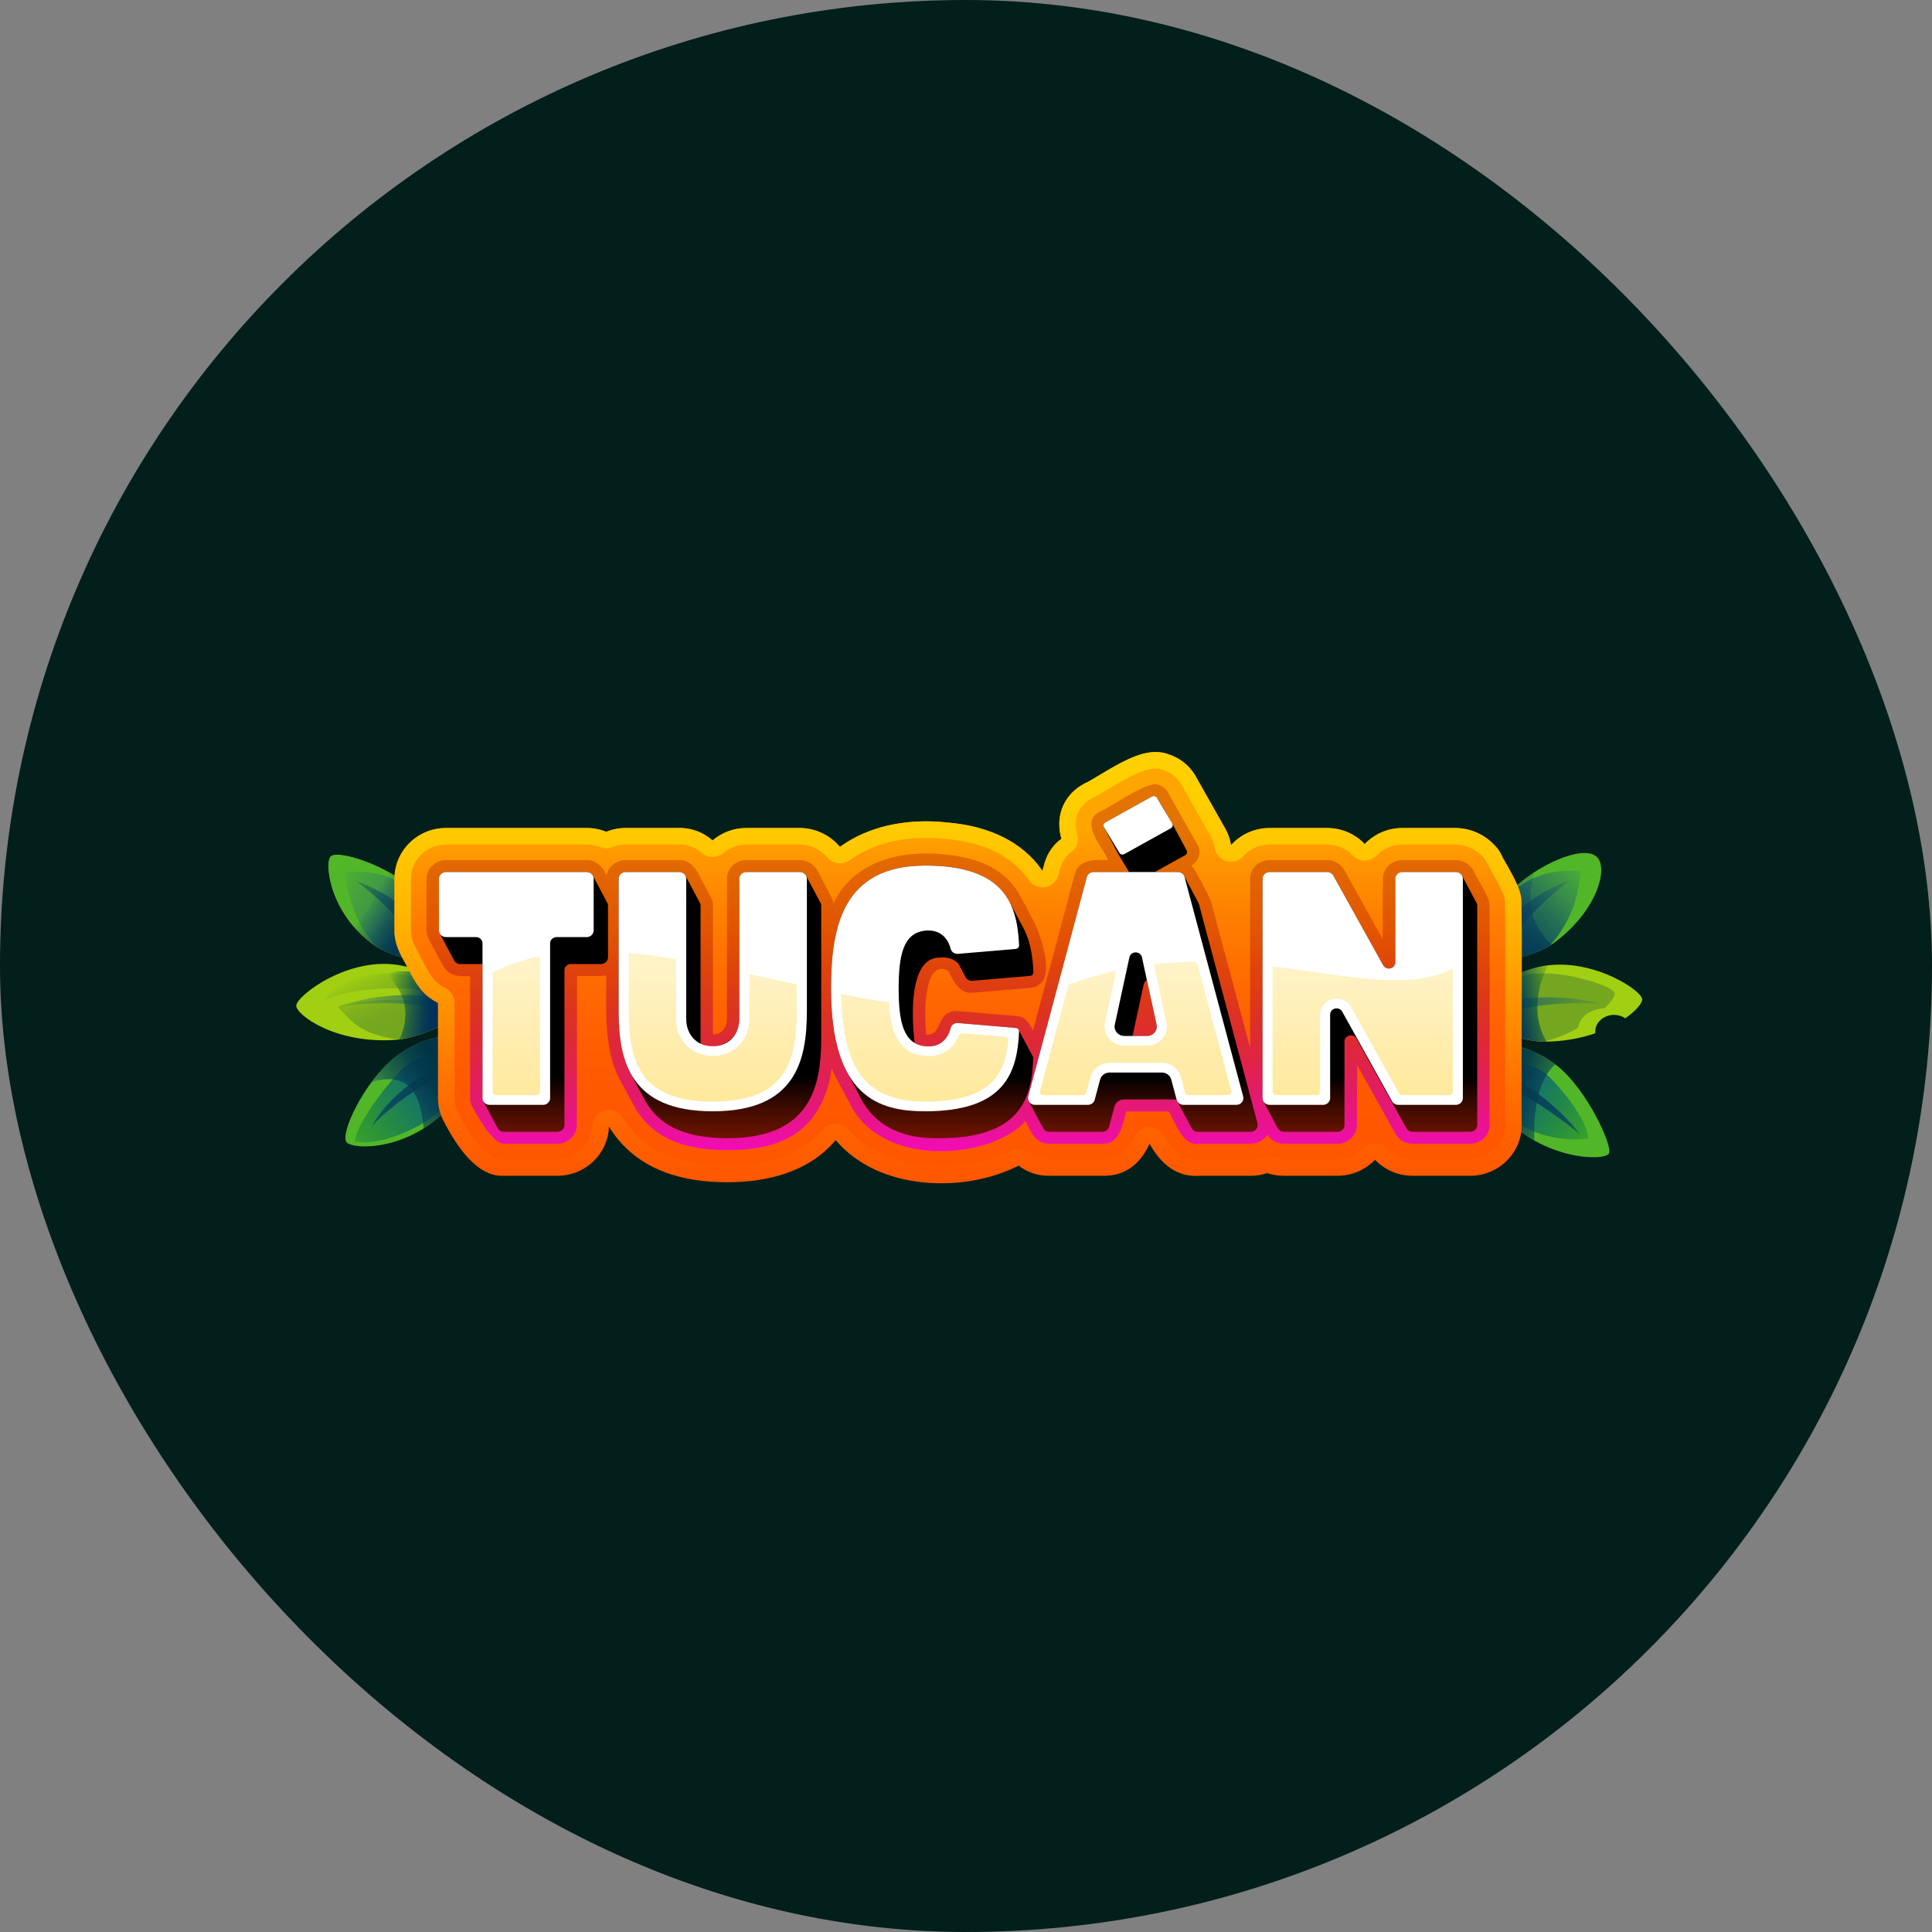 <svg width="300" height="300" viewBox="0 0 300 300" fill="none" xmlns="http://www.w3.org/2000/svg">
<rect x="0" y="0" width="300" height="300" fill="#808080" stroke="none"/>
<rect width="300" height="300" rx="150" fill="#021F1B"/>
<path d="M73.885 161.327C73.281 160.45 66.677 159.893 61.202 164.271C56.61 167.943 52.737 176.013 53.818 177.373C54.737 178.528 63.421 178.843 69.726 171.912C72.162 169.233 74.49 162.203 73.885 161.327Z" fill="#52B629"/>
<path d="M72.956 160.898C72.953 160.899 72.951 160.9 72.948 160.901C73.058 160.926 73.166 160.952 73.259 160.981C73.165 160.951 73.066 160.924 72.956 160.898ZM62.883 165.597C61.489 166.712 55.194 174.245 55.12 177.292C59.888 178.015 66.919 174.358 69.49 171.373C75.881 163.951 67.33 162.041 62.883 165.597Z" fill="url(#paint0_linear_2356_1612)"/>
<path d="M71.842 163.918C71.842 163.918 62.139 167.19 57.72 174.847C65.361 167.096 73.103 165.412 73.103 165.412L71.842 163.918Z" fill="url(#paint1_linear_2356_1612)"/>
<path d="M73.885 161.327C73.281 160.45 66.677 159.893 61.202 164.271C59.959 165.265 58.773 166.584 57.72 168.003C61.319 166.953 65.162 167.269 65.777 175.218C67.134 174.364 68.477 173.285 69.726 171.912C72.162 169.233 74.49 162.203 73.885 161.327Z" fill="url(#paint2_linear_2356_1612)"/>
<path d="M68.375 149.356C69.1 148.7 68.81 142.618 64.163 138.161C60.265 134.423 52.448 131.87 51.341 133.019C50.4 133.995 51.161 141.941 58.234 146.846C60.967 148.741 67.65 150.012 68.375 149.356Z" fill="#8CC612"/>
<path d="M68.375 149.356C69.1 148.7 68.81 142.618 64.163 138.161C60.265 134.423 52.448 131.87 51.341 133.019C50.4 133.995 51.161 141.941 58.234 146.846C60.967 148.741 67.65 150.012 68.375 149.356Z" fill="#52B629"/>
<path d="M53.678 135.44C53.804 137.927 54.619 142.845 58.485 147.01C61.355 148.813 67.671 149.991 68.375 149.354C68.914 148.866 68.891 145.378 66.933 141.789C64.57 138.21 60.489 134.705 53.678 135.44Z" fill="url(#paint3_linear_2356_1612)"/>
<path d="M68.654 148.457C67.528 146.056 63.924 139.921 55.415 136.867C61.857 141.822 65.676 147.165 67.182 149.524C67.788 149.548 68.219 149.496 68.374 149.356C68.511 149.232 68.611 148.917 68.654 148.457Z" fill="url(#paint4_linear_2356_1612)"/>
<path d="M54.866 143.803C55.783 144.881 56.894 145.919 58.233 146.847C60.966 148.742 67.649 150.013 68.374 149.357C69.099 148.701 68.81 142.619 64.162 138.162C62.704 136.764 60.697 135.532 58.699 134.597C58.852 137.596 58.119 141.135 54.866 143.803Z" fill="url(#paint5_linear_2356_1612)"/>
<path d="M72.203 156.855C72.369 155.883 69.493 151.445 62.514 149.969C54.37 148.247 46.151 154.531 46.002 156.128C45.875 157.486 52.063 162.224 61.647 161.45C65.351 161.15 72.037 157.827 72.203 156.855Z" fill="#A1CF12"/>
<path d="M71.176 155.275C70.088 154.201 67.481 152.467 64.901 151.775C61.273 150.801 54.48 150.436 50.316 155.367C54.151 153.228 66.242 152.476 71.176 155.275ZM72.168 156.617C71.979 156.473 71.858 156.381 71.858 156.381C71.858 156.381 61.81 153.897 52.398 156.304C54.259 158.138 55.697 160.696 61.982 161.415C65.739 160.956 72.042 157.798 72.203 156.855C72.214 156.791 72.197 156.708 72.168 156.617Z" fill="url(#paint6_linear_2356_1612)"/>
<path d="M71.81 155.983C69.144 154.859 61.921 153.179 52.397 156.304C59.16 155.412 65.448 155.426 71.288 157.752C71.83 157.381 72.167 157.064 72.202 156.855C72.233 156.672 72.098 156.365 71.81 155.983Z" fill="url(#paint7_linear_2356_1612)"/>
<path d="M72.201 156.746C72.184 155.855 70.407 153.109 66.425 151.262C63.309 150.654 61.479 150.712 59.894 151.213C61.953 153.078 64.292 156.498 62.015 161.41C62.1 161.4 62.186 161.387 62.274 161.374C62.298 161.37 62.323 161.367 62.348 161.363C62.439 161.349 62.532 161.332 62.625 161.314C62.658 161.308 62.691 161.303 62.725 161.296C62.815 161.279 62.906 161.259 62.997 161.24C63.037 161.232 63.076 161.224 63.116 161.215C63.206 161.195 63.297 161.173 63.388 161.151C63.43 161.141 63.473 161.131 63.516 161.12C63.605 161.098 63.695 161.074 63.786 161.05C63.832 161.038 63.879 161.026 63.925 161.013C64.014 160.989 64.103 160.963 64.193 160.937C64.243 160.923 64.292 160.909 64.342 160.894C64.431 160.868 64.521 160.84 64.612 160.812C64.662 160.796 64.711 160.781 64.762 160.765C64.851 160.737 64.941 160.707 65.031 160.678C65.084 160.66 65.136 160.643 65.189 160.626C65.276 160.596 65.365 160.566 65.453 160.535C65.507 160.516 65.562 160.497 65.617 160.478C65.703 160.447 65.789 160.416 65.875 160.384C65.932 160.363 65.989 160.343 66.047 160.321C66.131 160.29 66.216 160.258 66.3 160.225C66.357 160.203 66.415 160.181 66.472 160.159C66.556 160.126 66.64 160.093 66.723 160.06C66.781 160.037 66.839 160.014 66.897 159.99C66.978 159.957 67.06 159.924 67.141 159.89C67.2 159.865 67.26 159.84 67.319 159.815C67.397 159.782 67.475 159.749 67.552 159.716C67.613 159.69 67.673 159.663 67.733 159.637C67.809 159.604 67.885 159.57 67.96 159.537C68.019 159.51 68.078 159.483 68.137 159.457C68.212 159.423 68.286 159.389 68.359 159.355C68.418 159.328 68.475 159.301 68.533 159.274C68.605 159.24 68.676 159.206 68.746 159.172C68.805 159.144 68.863 159.116 68.921 159.087C68.988 159.055 69.055 159.022 69.12 158.99C69.179 158.96 69.236 158.931 69.294 158.902C69.358 158.87 69.421 158.838 69.483 158.806C69.541 158.776 69.597 158.746 69.654 158.717C69.713 158.685 69.772 158.654 69.83 158.623C69.886 158.593 69.941 158.563 69.996 158.533C70.051 158.503 70.107 158.473 70.16 158.443C70.214 158.413 70.266 158.383 70.319 158.353C70.371 158.324 70.423 158.294 70.473 158.265C70.525 158.235 70.573 158.205 70.623 158.176C70.671 158.147 70.719 158.119 70.765 158.09C70.813 158.061 70.858 158.033 70.904 158.004C70.948 157.976 70.993 157.949 71.035 157.921C71.08 157.892 71.123 157.864 71.166 157.835C71.205 157.809 71.244 157.783 71.281 157.758C71.323 157.729 71.362 157.701 71.402 157.673C71.436 157.649 71.47 157.625 71.502 157.602C71.54 157.574 71.575 157.547 71.611 157.519C71.623 157.509 71.637 157.5 71.649 157.49C71.652 157.488 71.655 157.485 71.658 157.483C71.671 157.473 71.684 157.463 71.697 157.453C71.73 157.426 71.759 157.401 71.789 157.375C71.813 157.354 71.84 157.332 71.862 157.312C71.883 157.293 71.9 157.276 71.919 157.257C71.929 157.248 71.938 157.239 71.947 157.23C71.964 157.214 71.983 157.197 71.997 157.181C72.021 157.157 72.039 157.134 72.058 157.111C72.072 157.094 72.088 157.077 72.1 157.061C72.106 157.054 72.109 157.047 72.114 157.04C72.12 157.032 72.123 157.026 72.128 157.018C72.134 157.009 72.14 156.999 72.146 156.99C72.153 156.977 72.164 156.964 72.17 156.952C72.187 156.918 72.198 156.887 72.203 156.857C72.203 156.857 72.203 156.856 72.204 156.856C72.209 156.824 72.207 156.787 72.201 156.746Z" fill="url(#paint8_linear_2356_1612)"/>
<path d="M229.172 162.6C229.777 161.724 236.381 161.166 241.856 165.544C246.448 169.216 250.5 178.042 249.837 179.114C249.061 180.369 239.637 180.116 233.332 173.185C230.895 170.507 228.568 163.477 229.172 162.6Z" fill="#52B629"/>
<path d="M229.799 162.253C229.892 162.224 230 162.199 230.11 162.174C230.107 162.173 230.105 162.172 230.102 162.171C229.992 162.196 229.893 162.224 229.799 162.253ZM233.568 172.646C236.139 175.631 241.839 177.484 246.606 176.761C246.532 173.713 241.569 167.984 240.175 166.869C235.728 163.314 227.177 165.224 233.568 172.646Z" fill="url(#paint9_linear_2356_1612)"/>
<path d="M231.216 165.191C231.216 165.191 240.112 169.242 245.338 176.121C237.207 169.449 229.955 166.685 229.955 166.685L231.216 165.191Z" fill="url(#paint10_linear_2356_1612)"/>
<path d="M241.491 165.276C236.091 161.204 229.763 161.744 229.172 162.601C228.568 163.477 230.895 170.508 233.332 173.186C234.847 174.851 236.543 176.123 238.255 177.089C238.11 173.527 238.504 168 241.491 165.276Z" fill="url(#paint11_linear_2356_1612)"/>
<path d="M230.72 149.23C229.995 148.574 230.284 142.492 234.932 138.035C238.83 134.297 245.448 131.296 247.754 132.893C250.06 134.49 247.933 141.815 240.861 146.72C238.128 148.615 231.445 149.886 230.72 149.23Z" fill="#52B629"/>
<path d="M245.417 135.316C245.291 137.803 244.476 142.721 240.61 146.886C237.74 148.689 231.424 149.867 230.72 149.23C230.181 148.742 230.205 145.254 232.163 141.665C234.525 138.086 238.606 134.581 245.417 135.316Z" fill="url(#paint12_linear_2356_1612)"/>
<path d="M230.441 148.33C231.567 145.929 235.171 139.794 243.68 136.74C237.238 141.695 233.419 147.038 231.913 149.397C231.307 149.421 230.876 149.369 230.721 149.229C230.584 149.105 230.484 148.79 230.441 148.33Z" fill="url(#paint13_linear_2356_1612)"/>
<path d="M234.932 138.035C230.284 142.492 229.995 148.573 230.72 149.229C231.445 149.885 238.128 148.615 240.861 146.719C240.887 146.701 240.909 146.682 240.934 146.664C236.964 143.085 237.306 138.545 238.271 135.42C237.061 136.204 235.91 137.096 234.932 138.035Z" fill="url(#paint14_linear_2356_1612)"/>
<path d="M238.013 150.386C231.186 152.455 228.702 157.123 228.95 158.078C229.199 159.032 236.145 161.77 239.861 161.75C242.889 161.735 245.532 161.202 247.728 160.44C247.72 160.362 247.702 160.287 247.702 160.208C247.702 158.763 249.013 157.591 250.629 157.591C251.286 157.591 251.886 157.792 252.374 158.118C254.16 156.876 255.092 155.66 254.992 155.107C254.706 153.529 245.98 147.972 238.013 150.386Z" fill="#A1CF12"/>
<path d="M249.166 156.556C250.191 155.555 250.773 154.697 250.716 154.3C250.551 153.146 245.513 151.813 243.035 151.422C231.39 149.584 229.254 157.577 229.254 157.577C229.254 157.577 229.142 157.679 228.965 157.838C228.944 157.932 228.935 158.016 228.951 158.079C229.192 159.005 235.743 161.61 239.525 161.745C241.512 161.343 243.388 160.551 245.019 159.625C245.422 157.145 247.942 156.65 249.166 156.556Z" fill="url(#paint15_linear_2356_1612)"/>
<path d="M229.267 157.177C231.827 155.829 238.879 153.536 248.636 155.833C241.821 155.524 235.558 156.077 229.938 158.895C229.367 158.572 229.004 158.285 228.951 158.08C228.904 157.901 229.013 157.582 229.267 157.177Z" fill="url(#paint16_linear_2356_1612)"/>
<path d="M239.861 161.752C239.968 161.752 240.066 161.739 240.172 161.737C237.65 157.668 238.874 152.663 240.41 149.911C239.609 150.005 238.808 150.147 238.013 150.388C231.186 152.457 228.702 157.125 228.95 158.079C229.199 159.034 236.145 161.771 239.861 161.752Z" fill="url(#paint17_linear_2356_1612)"/>
<path d="M236.285 162.284C236.314 146.635 236.316 141.914 236.246 140.202C236.271 138.536 235.553 137.01 233.418 133.311L233.344 133.182C233.157 132.742 232.751 131.881 231.931 131.113C230.425 129.517 228.18 128.587 226.068 128.576H217.742C215.446 128.576 213.373 129.535 211.913 131.065C210.422 129.498 208.321 128.576 206.083 128.576H197.132C194.752 128.576 192.611 129.606 191.146 131.238C191.023 130.399 190.749 129.566 190.316 128.775L185.582 120.401C184.646 118.834 183.188 117.686 181.446 117.132C178.165 115.904 174.585 118.047 170.478 120.505C169.898 120.852 169.115 121.32 168.813 121.475C168.623 121.551 168.437 121.639 168.259 121.739C166.466 122.73 165.209 124.299 164.721 126.158C164.338 127.614 164.461 128.994 164.822 130.251C163.19 131.422 162.408 133.034 162.057 134.538L161.872 135.229C161.817 135.146 161.762 135.065 161.707 134.987C158.732 130.806 153.727 128.298 147.23 127.732C140.627 126.987 134.729 128.38 130.429 131.499C130.31 131.359 130.189 131.228 130.063 131.107C128.557 129.513 126.349 128.565 124.205 128.575H115.88C113.878 128.575 112.047 129.304 110.643 130.507C108.661 128.775 106.54 128.54 105.382 128.575H97.147C96.083 128.575 95.059 128.783 94.12 129.163C93.153 128.761 92.105 128.556 91.038 128.575H69.244C64.838 128.575 61.252 132.11 61.252 136.454V144.338C61.172 146.472 62.215 148.307 62.917 149.54L63.452 150.557C64.313 152.253 65.46 154.517 68.017 155.724V170.513C68.017 171.63 68.261 172.748 68.724 173.746C68.749 173.801 68.776 173.854 68.803 173.908C73.203 182.569 76.862 182.636 78.33 182.575H86.562C90.894 182.575 94.432 179.159 94.55 174.922C98.067 180.667 104.234 183.577 112.903 183.577C118.676 183.577 125.393 182.234 129.766 177.04C132.687 180.474 136.987 182.711 142.25 183.465C143.548 183.651 144.86 183.741 146.165 183.741C150.491 183.741 154.742 182.752 158.16 180.996C159.559 182.062 161.225 182.623 163.016 182.575H171.053C175.296 182.734 177.393 180.03 178.498 177.593C179.78 179.861 182.101 182.883 186.218 182.575H194.217C195.106 182.575 195.972 182.432 196.786 182.161C197.6 182.432 198.467 182.575 199.358 182.575H207.684C209.98 182.575 212.054 181.616 213.513 180.086C215.004 181.654 217.105 182.575 219.343 182.575H228.295C232.702 182.575 236.287 179.041 236.287 174.696C236.287 174.614 236.285 174.531 236.281 174.448C236.264 173.648 236.274 167.872 236.285 162.284Z" fill="url(#paint18_linear_2356_1612)"/>
<path d="M179.437 119.337C179.836 119.337 180.199 119.401 180.549 119.531C180.589 119.546 180.629 119.56 180.67 119.573C181.828 119.942 182.766 120.682 183.352 121.662L188.069 130.005C188.347 130.512 188.529 131.053 188.612 131.612C188.757 132.595 189.456 133.405 190.407 133.691C190.651 133.765 190.9 133.8 191.146 133.8C191.862 133.8 192.559 133.5 193.053 132.949C194.086 131.798 195.573 131.137 197.132 131.137H206.083C207.585 131.137 209.034 131.754 210.058 132.831C210.541 133.339 211.211 133.626 211.912 133.627H211.914C212.614 133.627 213.284 133.34 213.767 132.833C214.81 131.74 216.222 131.137 217.743 131.137H226.054C227.506 131.145 229.082 131.826 230.068 132.871C230.104 132.909 230.141 132.947 230.18 132.983C230.671 133.442 230.909 134.002 230.988 134.186C231.027 134.279 231.072 134.369 231.122 134.456L231.2 134.592C233.165 137.996 233.699 139.194 233.685 140.164C233.684 140.211 233.685 140.259 233.687 140.306C233.755 141.996 233.752 147.059 233.724 162.279C233.711 168.488 233.702 173.693 233.719 174.502C233.72 174.527 233.721 174.552 233.722 174.578L233.725 174.696C233.725 177.628 231.289 180.014 228.295 180.014H219.343C217.841 180.014 216.393 179.397 215.37 178.321C214.887 177.813 214.217 177.525 213.515 177.524H213.513C212.813 177.524 212.143 177.811 211.66 178.318C210.616 179.411 209.205 180.014 207.684 180.014H199.358C198.753 180.014 198.159 179.919 197.595 179.731C197.332 179.643 197.059 179.6 196.786 179.6C196.512 179.6 196.239 179.643 195.976 179.731C195.413 179.919 194.82 180.014 194.211 180.014H186.218C186.154 180.014 186.09 180.016 186.027 180.021C185.896 180.031 185.768 180.036 185.642 180.036C184.431 180.036 182.604 179.652 180.727 176.332C180.272 175.526 179.418 175.031 178.498 175.031C178.46 175.031 178.421 175.032 178.383 175.034C177.42 175.077 176.562 175.657 176.164 176.536C174.764 179.624 172.886 180.02 171.407 180.02C171.322 180.02 171.236 180.019 171.149 180.015C171.117 180.014 171.085 180.014 171.053 180.014L162.948 180.015L162.807 180.016C161.674 180.016 160.634 179.661 159.714 178.959C159.259 178.612 158.711 178.434 158.16 178.434C157.761 178.434 157.359 178.527 156.99 178.717C153.9 180.305 150.055 181.179 146.165 181.179C144.965 181.179 143.77 181.095 142.613 180.929C138.012 180.27 134.244 178.352 131.717 175.381C131.231 174.808 130.517 174.478 129.766 174.478C129.764 174.478 129.762 174.478 129.759 174.478C129.006 174.48 128.291 174.814 127.806 175.39C124.664 179.123 119.65 181.016 112.903 181.016C105.194 181.016 99.754 178.516 96.734 173.584C96.261 172.811 95.426 172.36 94.55 172.36C94.331 172.36 94.109 172.388 93.889 172.447C92.793 172.74 92.02 173.718 91.989 174.851C91.91 177.698 89.475 180.014 86.562 180.014H78.33C78.295 180.014 78.26 180.014 78.224 180.016C78.152 180.019 78.073 180.022 77.986 180.022C75.198 180.022 72.467 175.464 71.088 172.75L71.048 172.669C70.741 172.006 70.579 171.261 70.579 170.513V155.724C70.579 154.733 70.007 153.831 69.111 153.408C67.349 152.576 66.493 150.889 65.719 149.362L65.183 148.346C65.17 148.322 65.157 148.298 65.144 148.275C64.56 147.247 63.76 145.84 63.812 144.434C63.814 144.402 63.814 144.37 63.814 144.338V136.455C63.814 133.523 66.25 131.137 69.244 131.137L91.086 131.137L91.177 131.136C91.85 131.136 92.51 131.268 93.137 131.529C93.452 131.66 93.786 131.725 94.12 131.725C94.447 131.725 94.773 131.663 95.082 131.538C95.738 131.272 96.433 131.137 97.147 131.137H105.382C105.408 131.137 105.434 131.137 105.46 131.136L105.592 131.134C106.448 131.134 107.726 131.36 108.958 132.437C109.44 132.858 110.042 133.069 110.643 133.069C111.237 133.069 111.83 132.864 112.31 132.453C113.3 131.604 114.568 131.137 115.88 131.137H124.24C125.675 131.137 127.193 131.8 128.201 132.867C128.228 132.895 128.255 132.922 128.282 132.949C128.346 133.011 128.408 133.077 128.469 133.149C128.973 133.748 129.698 134.061 130.43 134.061C130.953 134.061 131.48 133.901 131.933 133.573C135.068 131.299 139.168 130.097 143.789 130.097C144.818 130.097 145.879 130.158 147.008 130.285C152.733 130.783 157.094 132.923 159.614 136.464L159.741 136.65C160.221 137.37 161.025 137.791 161.872 137.791C162.01 137.791 162.15 137.78 162.289 137.757C163.282 137.594 164.087 136.864 164.347 135.892L164.532 135.201C164.539 135.174 164.546 135.147 164.552 135.12C164.839 133.89 165.416 132.978 166.316 132.332C167.195 131.701 167.583 130.585 167.284 129.544C167.001 128.559 166.973 127.665 167.198 126.809C167.507 125.634 168.324 124.63 169.505 123.977C169.588 123.931 169.674 123.89 169.762 123.855C169.837 123.825 169.91 123.792 169.981 123.755C170.336 123.573 171.012 123.171 171.799 122.699C174.689 120.97 177.419 119.337 179.437 119.337ZM179.437 116.776C176.71 116.776 173.763 118.54 170.478 120.505C169.898 120.852 169.115 121.321 168.813 121.476C168.623 121.551 168.437 121.64 168.259 121.739C166.466 122.73 165.209 124.3 164.721 126.158C164.338 127.614 164.461 128.994 164.822 130.251C163.19 131.423 162.408 133.034 162.057 134.539L161.872 135.229C161.817 135.146 161.762 135.065 161.707 134.988C158.732 130.806 153.727 128.298 147.23 127.733C146.059 127.601 144.911 127.536 143.789 127.536C138.585 127.536 133.967 128.933 130.429 131.499C130.31 131.359 130.189 131.229 130.063 131.107C128.565 129.522 126.373 128.575 124.241 128.575C124.229 128.575 124.217 128.575 124.206 128.575H115.88C113.878 128.575 112.047 129.304 110.643 130.507C108.776 128.876 106.785 128.572 105.593 128.572C105.519 128.572 105.449 128.573 105.382 128.575H97.147C96.083 128.575 95.059 128.783 94.12 129.163C93.195 128.779 92.196 128.574 91.177 128.574C91.13 128.574 91.085 128.575 91.038 128.576H69.244C64.838 128.576 61.252 132.11 61.252 136.455V144.338C61.172 146.472 62.215 148.307 62.917 149.541L63.452 150.557C64.313 152.253 65.46 154.517 68.017 155.724V170.513C68.017 171.631 68.261 172.749 68.724 173.747C68.749 173.801 68.776 173.854 68.803 173.908C72.891 181.956 76.34 182.584 77.986 182.584C78.111 182.584 78.226 182.58 78.33 182.576H86.561C90.894 182.576 94.432 179.159 94.55 174.922C98.067 180.667 104.234 183.578 112.903 183.578C118.676 183.578 125.393 182.234 129.766 177.04C132.686 180.475 136.987 182.712 142.25 183.465C143.548 183.651 144.859 183.741 146.165 183.741C150.491 183.741 154.742 182.752 158.16 180.996C159.504 182.021 161.095 182.578 162.807 182.578C162.876 182.578 162.946 182.577 163.016 182.576H171.053C171.172 182.58 171.29 182.582 171.407 182.582C175.414 182.582 177.424 179.961 178.497 177.593C179.718 179.753 181.883 182.597 185.642 182.597C185.83 182.597 186.022 182.59 186.218 182.576H194.217C195.106 182.576 195.972 182.432 196.786 182.161C197.6 182.432 198.467 182.576 199.358 182.576H207.684C209.98 182.576 212.054 181.616 213.513 180.086C215.004 181.654 217.104 182.576 219.343 182.576H228.295C232.701 182.576 236.287 179.041 236.287 174.696C236.287 174.614 236.285 174.531 236.28 174.448C236.264 173.648 236.274 167.872 236.285 162.285C236.315 146.635 236.316 141.914 236.246 140.202C236.271 138.536 235.554 137.01 233.418 133.311L233.344 133.182C233.157 132.742 232.752 131.881 231.931 131.113C230.425 129.517 228.18 128.588 226.068 128.576H217.742C215.446 128.576 213.373 129.535 211.913 131.065C210.422 129.498 208.321 128.576 206.083 128.576H197.132C194.752 128.576 192.611 129.606 191.146 131.239C191.023 130.399 190.75 129.566 190.317 128.775L185.582 120.401C184.646 118.834 183.188 117.686 181.447 117.132C180.789 116.886 180.12 116.776 179.437 116.776Z" fill="url(#paint19_linear_2356_1612)"/>
<path d="M231.264 140.166C231.299 139.531 229.253 136.07 228.945 135.529L228.946 135.529C228.789 135.299 228.707 134.832 228.448 134.695C227.893 133.996 226.947 133.551 226.068 133.558H217.742C216.082 133.558 214.732 134.857 214.732 136.452L214.687 145.788L208.737 135.088C208.212 134.145 207.195 133.558 206.083 133.558H197.131C195.471 133.558 194.121 134.858 194.121 136.456V162.712L188.032 139.92C187.631 138.963 185.704 135.156 184.995 134.397C186.144 133.767 186.59 132.343 185.98 131.228L181.306 122.958C180.973 122.402 180.435 122.005 179.789 121.839C178.354 121.107 171.979 125.632 170.669 126.099C167.615 127.789 171.266 131.586 172.056 133.559C170.205 133.462 167.399 133.411 166.893 135.735C166.893 135.735 160.401 160.038 160.401 160.038C159.93 158.981 159.162 157.82 157.896 157.773L148.941 157.012C145.146 156.671 146.544 160.974 143.807 160.612C143.369 155.928 143.811 148.862 147.259 150.764C148.018 152.328 149.075 154.457 151.156 154.142C151.156 154.143 160.134 153.381 160.134 153.381C164.417 152.718 161.563 145.506 160.803 143.599C160.008 142.166 158.583 139.209 157.648 137.877C155.147 134.362 150.796 133.036 146.734 132.691C140.151 131.932 132.491 133.62 129.422 140.299C129.391 139.678 128.761 138.726 128.499 138.186L128.496 138.187C128.492 138.18 128.487 138.174 128.483 138.167L128.488 138.165C128.43 138.065 126.854 134.83 126.59 134.7C126.035 133.997 125.086 133.551 124.205 133.558H115.88C114.22 133.558 112.869 134.858 112.869 136.456V158.274C112.856 159.608 112.089 160.636 110.709 160.605V140.639C110.715 140.179 110.566 139.654 110.303 139.187C109.891 138.431 109.267 137.209 108.857 136.474C108.233 135.049 107.177 133.467 105.472 133.559C105.472 133.558 97.146 133.558 97.146 133.558C95.677 133.558 94.45 134.577 94.188 135.919C93.66 134.628 92.534 133.511 91.099 133.559H69.244C67.584 133.559 66.233 134.858 66.233 136.456V144.47C66.156 145.354 67.128 146.828 67.521 147.574C69.04 150.501 69.362 151.853 72.998 151.551V170.515C72.998 170.913 73.083 171.308 73.243 171.653C73.526 172.211 76.385 177.668 78.235 177.596H86.561C88.221 177.596 89.571 176.296 89.571 174.699L89.603 151.551C90.226 151.516 93.601 151.646 94.136 151.443C94.15 157.118 93.648 163.67 96.799 168.628C97.262 169.508 97.881 170.664 98.35 171.535C100.846 176.288 105.606 178.598 112.903 178.598C119.184 178.598 127.51 177.231 129.145 165.925C129.897 167.652 131.022 169.521 131.879 171.207C136.808 181.595 154.004 179.962 159.234 174.089C159.266 174.143 159.639 174.881 159.683 174.931C160.262 176.329 161.308 177.663 162.938 177.596H171.161C173.86 177.739 174.333 174.578 174.886 172.58H181.488C182.494 174.17 183.569 177.883 185.99 177.596C185.99 177.596 194.214 177.596 194.214 177.596C195.264 177.596 196.228 177.081 196.788 176.203C197.328 177.059 198.301 177.596 199.358 177.596H207.684C209.344 177.596 210.694 176.297 210.694 174.703L210.739 165.366L216.689 176.066C217.214 177.01 218.231 177.596 219.343 177.596H228.295C229.955 177.596 231.305 176.296 231.305 174.698C231.244 174.109 231.399 140.745 231.264 140.166Z" fill="url(#paint20_linear_2356_1612)"/>
<path d="M94.305 140.197C93.696 139.053 93.086 137.908 92.477 136.763C92.157 136.183 91.919 135.393 91.099 135.41H69.243C68.645 135.41 68.158 135.879 68.158 136.455V144.469C68.158 144.661 68.215 144.834 68.308 144.993C68.703 145.735 69.098 146.478 69.493 147.22C69.707 147.623 69.922 148.025 70.136 148.427C70.239 148.622 70.343 148.816 70.446 149.01C70.612 149.407 70.996 149.698 71.47 149.697H74.922V170.514C74.923 170.688 74.968 170.85 75.05 170.996C75.187 171.253 75.323 171.51 75.46 171.766C75.844 172.488 76.228 173.209 76.612 173.931C76.76 174.209 76.907 174.486 77.055 174.764C77.276 175.258 77.599 175.756 78.235 175.743H86.56C87.159 175.743 87.646 175.274 87.646 174.697V150.656C87.646 150.127 88.093 149.697 88.642 149.697H93.325C93.924 149.697 94.411 149.229 94.411 148.653V140.638C94.41 140.48 94.374 140.332 94.305 140.197ZM127.412 140.197C126.832 139.108 126.252 138.019 125.672 136.93C125.272 136.275 125.132 135.425 124.205 135.41H115.879C115.281 135.41 114.793 135.879 114.793 136.455V158.273C114.999 161.088 111.793 163.501 108.785 162.054V140.638C108.791 140.378 108.664 140.164 108.546 139.948C108.228 139.351 107.91 138.754 107.593 138.158C107.301 137.61 107.009 137.061 106.718 136.513C106.464 135.987 106.173 135.393 105.472 135.41H97.146C96.547 135.41 96.061 135.878 96.061 136.455V156.998C96.056 160.635 96.448 164.19 98.173 167.139C98.369 167.507 98.564 167.875 98.76 168.243C99.148 168.971 99.536 169.699 99.923 170.427C101.847 174.226 105.471 176.713 112.902 176.744C125.781 176.744 127.518 168.877 127.518 161.181V140.638C127.517 140.48 127.48 140.331 127.412 140.197ZM160.424 164.147C159.944 163.245 159.464 162.343 158.984 161.441C158.803 161.101 158.622 160.761 158.441 160.422C158.249 160.116 158.168 159.652 157.727 159.618L148.76 158.856C148.221 158.808 147.74 159.146 147.612 159.655C147.097 162.273 144.182 163.186 142.036 161.945C141.48 157.608 141.241 148.745 145.829 148.7C147.047 148.554 148.075 148.889 148.811 149.616C149.202 150.344 149.588 151.076 149.977 151.805C150.183 152.137 150.572 152.33 150.987 152.296L159.956 151.535C160.255 151.508 160.48 151.256 160.467 150.961C160.359 148.241 159.91 145.717 158.595 143.503C158.407 143.15 158.219 142.796 158.03 142.442C157.606 141.644 157.181 140.846 156.756 140.048C155.029 136.734 151.373 134.408 143.66 134.408C130.782 134.408 129.045 144.051 129.045 153.484C129.045 159.275 129.922 163.339 131.367 166.18C132.006 167.38 132.645 168.58 133.284 169.781C135.837 175.443 140.967 176.843 145.887 176.745C158.279 176.735 160.331 170.699 160.424 164.147ZM229.285 140.218C228.621 138.969 227.956 137.721 227.291 136.472C227.049 135.956 226.747 135.394 226.068 135.41H217.742C217.143 135.41 216.656 135.879 216.656 136.455V149.433C216.689 150.416 215.219 150.749 214.782 149.886L207.04 135.962C206.851 135.621 206.484 135.41 206.083 135.41H197.131C196.532 135.41 196.045 135.879 196.045 136.455V170.514C196.038 170.799 196.192 171.028 196.317 171.267C196.524 171.656 196.731 172.044 196.938 172.433C197.255 173.029 197.573 173.626 197.891 174.223C198.292 174.878 198.431 175.728 199.358 175.743H207.683C208.282 175.743 208.769 175.274 208.769 174.697V161.72C208.738 160.74 210.2 160.399 210.643 161.267L218.385 175.191C218.575 175.531 218.942 175.743 219.343 175.743H228.294C228.893 175.743 229.38 175.274 229.38 174.697V140.638C229.38 140.488 229.345 140.347 229.285 140.218ZM186.167 140.378C186.102 140.145 185.952 139.96 185.852 139.746C185.715 139.489 185.579 139.232 185.442 138.975C185.102 138.337 184.762 137.699 184.423 137.061C184.279 136.79 184.135 136.519 183.991 136.249C183.8 135.792 183.439 135.399 182.889 135.41H179.322L184.044 132.786C184.344 132.62 184.404 132.248 184.217 131.98C184.195 131.941 184.175 131.899 184.153 131.86C184.073 131.708 183.991 131.555 183.909 131.402C183.807 131.208 183.703 131.013 183.599 130.82C183.441 130.519 183.279 130.22 183.121 129.919C182.898 129.505 182.68 129.09 182.458 128.676C182.344 128.459 182.226 128.242 182.113 128.025C182.083 127.97 182.052 127.914 182.024 127.859C181.847 127.702 179.605 123.48 179.295 123.628C179.149 123.591 178.997 123.61 178.867 123.682L171.631 127.703C171.329 127.862 171.269 128.259 171.466 128.523C171.487 128.565 171.51 128.608 171.533 128.648C171.587 128.753 171.642 128.857 171.699 128.961C171.864 129.275 172.034 129.588 172.199 129.903C172.362 130.208 172.525 130.513 172.687 130.819C172.865 131.149 173.038 131.481 173.216 131.812C173.297 131.965 173.378 132.118 173.46 132.27C173.482 132.363 175.206 135.226 175.318 135.41H169.809C169.313 135.41 168.88 135.733 168.757 136.195L159.659 170.254C159.525 170.684 159.781 171.06 159.975 171.421C160.685 172.721 161.342 174.054 162.079 175.338C162.286 175.595 162.599 175.743 162.937 175.743H171.161C171.657 175.743 172.089 175.42 172.213 174.958L173.05 171.822C173.223 171.177 173.827 170.727 174.519 170.727C174.543 170.744 182.676 170.701 182.702 170.738C182.759 170.979 182.914 171.168 183.016 171.386C183.157 171.65 183.297 171.913 183.437 172.177C183.777 172.815 184.117 173.453 184.457 174.092C184.593 174.348 184.73 174.605 184.867 174.862C185.065 175.331 185.418 175.756 185.99 175.743H194.214C194.553 175.743 194.865 175.595 195.072 175.338C195.28 175.081 195.35 174.752 195.266 174.437L186.167 140.378ZM179.307 160.297C178.74 161.191 176.72 160.773 175.86 160.862L177.606 152.81C177.68 152.533 177.862 152.328 178.094 152.203L179.582 159.06C179.695 159.48 179.596 159.938 179.307 160.297Z" fill="url(#paint21_linear_2356_1612)"/>
<path d="M143.602 144.516C145.608 144.276 147.112 145.324 147.612 147.315C147.74 147.823 148.224 148.158 148.76 148.113L157.729 147.352C158.028 147.325 158.253 147.072 158.24 146.777C157.954 140.353 155.99 134.408 143.66 134.408C130.781 134.408 129.045 144.051 129.045 153.484C129.045 170.294 136.433 172.561 143.66 172.561C155.99 172.561 157.954 166.616 158.24 160.191C158.253 159.897 158.028 159.644 157.726 159.617L148.76 158.856C148.221 158.808 147.739 159.146 147.612 159.654C147.112 161.644 145.617 162.691 143.602 162.453C140.233 162.054 139.543 158.579 139.543 153.484C139.543 148.389 140.234 144.914 143.602 144.516ZM173.81 132.424C173.966 132.684 174.313 132.772 174.582 132.623L181.817 128.602C182.087 128.452 182.18 128.119 182.024 127.859L179.638 123.881C179.563 123.755 179.441 123.666 179.295 123.628C179.149 123.59 178.997 123.61 178.867 123.682L171.631 127.703C171.5 127.775 171.406 127.893 171.368 128.034C171.328 128.174 171.349 128.32 171.424 128.446L173.81 132.424ZM226.068 135.41H217.742C217.143 135.41 216.656 135.879 216.656 136.455V149.433C216.656 149.88 216.353 150.254 215.903 150.362C215.456 150.472 215.002 150.279 214.782 149.885L207.04 135.962C206.851 135.621 206.484 135.41 206.083 135.41H197.131C196.532 135.41 196.045 135.878 196.045 136.455V170.514C196.045 171.09 196.532 171.559 197.131 171.559H205.457C206.055 171.559 206.543 171.09 206.543 170.514V157.536C206.543 157.089 206.845 156.715 207.296 156.607C207.38 156.586 207.464 156.576 207.547 156.576C207.907 156.576 208.238 156.763 208.416 157.083L216.159 171.007C216.348 171.347 216.715 171.559 217.116 171.559H226.068C226.666 171.559 227.154 171.09 227.154 170.514V136.455C227.154 135.879 226.666 135.41 226.068 135.41ZM124.205 135.41H115.879C115.281 135.41 114.793 135.879 114.793 136.455V158.273C114.793 160.288 113.505 162.457 110.676 162.457C107.847 162.457 106.558 160.288 106.558 158.273V136.455C106.558 135.879 106.071 135.41 105.472 135.41H97.146C96.548 135.41 96.061 135.879 96.061 136.455V156.998C96.061 164.694 97.797 172.561 110.676 172.561C123.555 172.561 125.291 164.694 125.291 156.998V136.455C125.291 135.879 124.804 135.41 124.205 135.41ZM91.099 135.41H69.243C68.645 135.41 68.158 135.879 68.158 136.455V144.469C68.158 145.045 68.644 145.514 69.243 145.514H73.927C74.476 145.514 74.922 145.944 74.922 146.472V170.514C74.922 171.09 75.409 171.559 76.008 171.559H84.334C84.933 171.559 85.42 171.09 85.42 170.514V146.472C85.42 145.944 85.866 145.514 86.415 145.514H91.099C91.697 145.514 92.185 145.045 92.185 144.469V136.455C92.185 135.879 91.697 135.41 91.099 135.41ZM183.941 136.195C183.817 135.732 183.385 135.41 182.889 135.41H169.809C169.313 135.41 168.881 135.733 168.757 136.195L159.659 170.254C159.574 170.569 159.645 170.897 159.852 171.154C160.059 171.412 160.372 171.559 160.71 171.559H168.934C169.431 171.559 169.863 171.237 169.986 170.774L170.824 167.639C170.996 166.994 171.6 166.543 172.292 166.543H180.406C181.098 166.543 181.702 166.994 181.875 167.639L182.712 170.774C182.835 171.236 183.268 171.559 183.763 171.559H191.987C192.326 171.559 192.639 171.412 192.846 171.154C193.053 170.897 193.124 170.569 193.039 170.254L183.941 136.195ZM179.307 160.297C179.018 160.656 178.581 160.862 178.109 160.862H174.589C174.117 160.862 173.68 160.656 173.391 160.297C173.102 159.939 173.003 159.48 173.121 159.04L175.38 148.627C175.5 148.176 175.887 147.887 176.349 147.887C176.811 147.887 177.198 148.176 177.313 148.607L179.582 159.06C179.695 159.48 179.596 159.938 179.307 160.297Z" fill="white"/>
<path d="M116.355 158.273C116.355 161.568 113.967 163.96 110.677 163.96C107.386 163.96 104.998 161.568 104.998 158.273V148.945C102.338 148.473 99.891 148.163 97.622 147.971V156.998C97.622 165.438 99.842 171.058 110.677 171.058C121.511 171.058 123.73 165.438 123.73 156.998V152.867C121.361 152.336 118.913 151.78 116.355 151.22V158.273ZM76.484 169.512C76.484 169.812 76.738 170.057 77.05 170.057H83.294C83.606 170.057 83.859 169.813 83.859 169.512V148.495C80.636 149.127 78.23 150.068 76.484 151V169.512ZM185.837 149.325C183.654 149.343 181.426 149.458 179.149 149.72L181.105 158.727C181.321 159.592 181.116 160.505 180.541 161.218C179.954 161.947 179.068 162.365 178.11 162.365H174.59C173.632 162.365 172.746 161.947 172.158 161.218C171.583 160.504 171.379 159.591 171.597 158.714L173.337 150.703C170.915 151.241 168.452 151.948 165.946 152.89C165.933 152.895 165.92 152.899 165.906 152.904L161.506 169.377C161.462 169.541 161.498 169.712 161.606 169.846C161.714 169.98 161.877 170.057 162.053 170.057H168.129C168.387 170.057 168.612 169.889 168.676 169.648L169.312 167.265C169.662 165.955 170.888 165.04 172.292 165.04H180.407C181.813 165.04 183.039 165.955 183.387 167.265L184.024 169.648C184.088 169.889 184.313 170.057 184.571 170.057H190.647C190.822 170.057 190.985 169.98 191.093 169.846C191.201 169.712 191.238 169.541 191.194 169.377L185.837 149.325ZM156.063 160.985L149.461 160.426C149.207 160.401 148.973 160.554 148.877 160.798C147.984 163.054 145.956 164.245 143.413 163.945C139.322 163.46 138.258 159.866 138.036 155.638C135.615 155.301 133.156 154.861 130.624 154.35C130.802 166.188 134.612 171.058 143.662 171.058C154.176 171.058 156.083 166.504 156.579 161.583C156.593 161.437 156.548 161.294 156.449 161.181C156.352 161.067 156.214 160.998 156.063 160.985ZM197.607 150.063V169.512C197.607 169.812 197.861 170.057 198.173 170.057H204.417C204.729 170.057 204.983 169.813 204.983 169.512V157.613C204.983 156.492 205.725 155.493 206.788 155.183C207.042 155.109 207.3 155.073 207.552 155.073C208.476 155.073 209.336 155.552 209.793 156.375L217.242 169.77C217.34 169.947 217.531 170.057 217.74 170.057H225.028C225.34 170.057 225.593 169.812 225.593 169.512V150.403C218.652 153.921 209.074 151.442 197.607 150.063Z" fill="url(#paint22_linear_2356_1612)"/>
<defs>
<linearGradient id="paint0_linear_2356_1612" x1="72.711" y1="164.438" x2="48.88" y2="180.135" gradientUnits="userSpaceOnUse">
<stop stop-color="#085C9B"/>
<stop offset="0.122" stop-color="#075D93" stop-opacity="0.952"/>
<stop offset="0.306" stop-color="#06627F" stop-opacity="0.82"/>
<stop offset="0.528" stop-color="#046A5D" stop-opacity="0.603"/>
<stop offset="0.778" stop-color="#02752F" stop-opacity="0.304"/>
<stop offset="1" stop-color="#008100" stop-opacity="0"/>
</linearGradient>
<linearGradient id="paint1_linear_2356_1612" x1="69.976" y1="165.806" x2="44.946" y2="182.293" gradientUnits="userSpaceOnUse">
<stop offset="0.257" stop-color="#08455B"/>
<stop offset="0.388" stop-color="#0A485E" stop-opacity="0.918"/>
<stop offset="0.585" stop-color="#115167" stop-opacity="0.693"/>
<stop offset="0.822" stop-color="#1C6177" stop-opacity="0.326"/>
<stop offset="1" stop-color="#276F85" stop-opacity="0"/>
</linearGradient>
<linearGradient id="paint2_linear_2356_1612" x1="75.672" y1="160.849" x2="57.393" y2="174.226" gradientUnits="userSpaceOnUse">
<stop offset="0.388" stop-color="#003447"/>
<stop offset="0.517" stop-color="#02364B" stop-opacity="0.895"/>
<stop offset="0.709" stop-color="#073D57" stop-opacity="0.607"/>
<stop offset="0.941" stop-color="#11496C" stop-opacity="0.136"/>
<stop offset="1" stop-color="#144D72" stop-opacity="0"/>
</linearGradient>
<linearGradient id="paint3_linear_2356_1612" x1="91.117" y1="158.448" x2="49.965" y2="136.551" gradientUnits="userSpaceOnUse">
<stop offset="0.257" stop-color="#08455B"/>
<stop offset="0.388" stop-color="#0A485E" stop-opacity="0.918"/>
<stop offset="0.585" stop-color="#115167" stop-opacity="0.693"/>
<stop offset="0.822" stop-color="#1C6177" stop-opacity="0.326"/>
<stop offset="1" stop-color="#276F85" stop-opacity="0"/>
</linearGradient>
<linearGradient id="paint4_linear_2356_1612" x1="73.916" y1="152.637" x2="49.105" y2="132.186" gradientUnits="userSpaceOnUse">
<stop offset="0.238" stop-color="#003550"/>
<stop offset="0.376" stop-color="#013753" stop-opacity="0.907"/>
<stop offset="0.584" stop-color="#063D5B" stop-opacity="0.651"/>
<stop offset="0.834" stop-color="#0F476A" stop-opacity="0.234"/>
<stop offset="0.954" stop-color="#144D72" stop-opacity="0"/>
</linearGradient>
<linearGradient id="paint5_linear_2356_1612" x1="67.411" y1="146.341" x2="56.89" y2="139.57" gradientUnits="userSpaceOnUse">
<stop offset="0.336" stop-color="#003550"/>
<stop offset="0.455" stop-color="#013753" stop-opacity="0.907"/>
<stop offset="0.634" stop-color="#063D5B" stop-opacity="0.651"/>
<stop offset="0.85" stop-color="#0F476A" stop-opacity="0.234"/>
<stop offset="0.954" stop-color="#144D72" stop-opacity="0"/>
</linearGradient>
<linearGradient id="paint6_linear_2356_1612" x1="61.903" y1="157.363" x2="58.271" y2="149.831" gradientUnits="userSpaceOnUse">
<stop stop-color="#74A71F"/>
<stop offset="0.116" stop-color="#74A71F" stop-opacity="0.956"/>
<stop offset="0.291" stop-color="#74A71F" stop-opacity="0.833"/>
<stop offset="0.502" stop-color="#74A71F" stop-opacity="0.631"/>
<stop offset="0.741" stop-color="#74A71F" stop-opacity="0.351"/>
<stop offset="1" stop-color="#74A71F" stop-opacity="0"/>
</linearGradient>
<linearGradient id="paint7_linear_2356_1612" x1="72.115" y1="159.45" x2="47.457" y2="151.26" gradientUnits="userSpaceOnUse">
<stop stop-color="#22695F"/>
<stop offset="0.16" stop-color="#276D5A" stop-opacity="0.929"/>
<stop offset="0.4" stop-color="#37794D" stop-opacity="0.734"/>
<stop offset="0.691" stop-color="#528D39" stop-opacity="0.414"/>
<stop offset="1" stop-color="#74A71F" stop-opacity="0"/>
</linearGradient>
<linearGradient id="paint8_linear_2356_1612" x1="72.477" y1="157.244" x2="58.217" y2="155.597" gradientUnits="userSpaceOnUse">
<stop offset="0.376" stop-color="#00315B"/>
<stop offset="0.467" stop-color="#003558" stop-opacity="0.918"/>
<stop offset="0.605" stop-color="#004151" stop-opacity="0.693"/>
<stop offset="0.771" stop-color="#005445" stop-opacity="0.326"/>
<stop offset="0.895" stop-color="#00663B" stop-opacity="0"/>
</linearGradient>
<linearGradient id="paint9_linear_2356_1612" x1="230.207" y1="165.55" x2="251.958" y2="179.878" gradientUnits="userSpaceOnUse">
<stop stop-color="#085C9B"/>
<stop offset="0.122" stop-color="#075D93" stop-opacity="0.952"/>
<stop offset="0.306" stop-color="#06627F" stop-opacity="0.82"/>
<stop offset="0.528" stop-color="#046A5D" stop-opacity="0.603"/>
<stop offset="0.778" stop-color="#02752F" stop-opacity="0.304"/>
<stop offset="1" stop-color="#008100" stop-opacity="0"/>
</linearGradient>
<linearGradient id="paint10_linear_2356_1612" x1="232.96" y1="167.264" x2="257.99" y2="183.751" gradientUnits="userSpaceOnUse">
<stop offset="0.257" stop-color="#08455B"/>
<stop offset="0.388" stop-color="#0A485E" stop-opacity="0.918"/>
<stop offset="0.585" stop-color="#115167" stop-opacity="0.693"/>
<stop offset="0.822" stop-color="#1C6177" stop-opacity="0.326"/>
<stop offset="1" stop-color="#276F85" stop-opacity="0"/>
</linearGradient>
<linearGradient id="paint11_linear_2356_1612" x1="226.293" y1="166.439" x2="244.931" y2="172.267" gradientUnits="userSpaceOnUse">
<stop offset="0.388" stop-color="#003447"/>
<stop offset="0.517" stop-color="#02364B" stop-opacity="0.895"/>
<stop offset="0.709" stop-color="#073D57" stop-opacity="0.607"/>
<stop offset="0.941" stop-color="#11496C" stop-opacity="0.136"/>
<stop offset="1" stop-color="#144D72" stop-opacity="0"/>
</linearGradient>
<linearGradient id="paint12_linear_2356_1612" x1="229.458" y1="150.843" x2="246.578" y2="133.965" gradientUnits="userSpaceOnUse">
<stop offset="0.257" stop-color="#08455B"/>
<stop offset="0.388" stop-color="#0A485E" stop-opacity="0.918"/>
<stop offset="0.585" stop-color="#115167" stop-opacity="0.693"/>
<stop offset="0.822" stop-color="#1C6177" stop-opacity="0.326"/>
<stop offset="1" stop-color="#276F85" stop-opacity="0"/>
</linearGradient>
<linearGradient id="paint13_linear_2356_1612" x1="228.196" y1="155.758" x2="243.98" y2="131.894" gradientUnits="userSpaceOnUse">
<stop offset="0.238" stop-color="#003550"/>
<stop offset="0.376" stop-color="#013753" stop-opacity="0.907"/>
<stop offset="0.584" stop-color="#063D5B" stop-opacity="0.651"/>
<stop offset="0.834" stop-color="#0F476A" stop-opacity="0.234"/>
<stop offset="0.954" stop-color="#144D72" stop-opacity="0"/>
</linearGradient>
<linearGradient id="paint14_linear_2356_1612" x1="232.48" y1="152.977" x2="241.246" y2="133.892" gradientUnits="userSpaceOnUse">
<stop stop-color="#003550"/>
<stop offset="0.193" stop-color="#013753" stop-opacity="0.907"/>
<stop offset="0.483" stop-color="#063D5B" stop-opacity="0.651"/>
<stop offset="0.832" stop-color="#0F476A" stop-opacity="0.234"/>
<stop offset="1" stop-color="#144D72" stop-opacity="0"/>
</linearGradient>
<linearGradient id="paint15_linear_2356_1612" x1="244.165" y1="155.711" x2="235.265" y2="156.988" gradientUnits="userSpaceOnUse">
<stop stop-color="#74A71F"/>
<stop offset="1" stop-color="#74A71F"/>
</linearGradient>
<linearGradient id="paint16_linear_2356_1612" x1="231.737" y1="157.178" x2="256.308" y2="154.23" gradientUnits="userSpaceOnUse">
<stop stop-color="#22695F"/>
<stop offset="0.16" stop-color="#276D5A" stop-opacity="0.929"/>
<stop offset="0.4" stop-color="#37794D" stop-opacity="0.734"/>
<stop offset="0.691" stop-color="#528D39" stop-opacity="0.414"/>
<stop offset="1" stop-color="#74A71F" stop-opacity="0"/>
</linearGradient>
<linearGradient id="paint17_linear_2356_1612" x1="229.253" y1="157.974" x2="243.652" y2="155.135" gradientUnits="userSpaceOnUse">
<stop offset="0.376" stop-color="#00315B"/>
<stop offset="0.467" stop-color="#003558" stop-opacity="0.918"/>
<stop offset="0.605" stop-color="#004151" stop-opacity="0.693"/>
<stop offset="0.771" stop-color="#005445" stop-opacity="0.326"/>
<stop offset="0.895" stop-color="#00663B" stop-opacity="0"/>
</linearGradient>
<linearGradient id="paint18_linear_2356_1612" x1="148.776" y1="174.501" x2="148.776" y2="128.732" gradientUnits="userSpaceOnUse">
<stop stop-color="#FF5700"/>
<stop offset="0.217" stop-color="#FF5B00"/>
<stop offset="0.45" stop-color="#FF6800"/>
<stop offset="0.689" stop-color="#FF7D00"/>
<stop offset="0.933" stop-color="#FF9B00"/>
<stop offset="1" stop-color="#FFA500"/>
</linearGradient>
<linearGradient id="paint19_linear_2356_1612" x1="148.776" y1="116.776" x2="148.776" y2="183.741" gradientUnits="userSpaceOnUse">
<stop stop-color="#FFD100"/>
<stop offset="0.102" stop-color="#FFCF00" stop-opacity="0.98"/>
<stop offset="0.226" stop-color="#FFCA00" stop-opacity="0.922"/>
<stop offset="0.361" stop-color="#FFC300" stop-opacity="0.826"/>
<stop offset="0.503" stop-color="#FFB800" stop-opacity="0.691"/>
<stop offset="0.653" stop-color="#FFAA00" stop-opacity="0.518"/>
<stop offset="0.807" stop-color="#FF9A00" stop-opacity="0.307"/>
<stop offset="0.963" stop-color="#FF8600" stop-opacity="0.062"/>
<stop offset="1" stop-color="#FF8200" stop-opacity="0"/>
</linearGradient>
<linearGradient id="paint20_linear_2356_1612" x1="148.775" y1="197.092" x2="148.775" y2="143.089" gradientUnits="userSpaceOnUse">
<stop offset="0.241" stop-color="#FF04F8"/>
<stop offset="0.404" stop-color="#E602B8" stop-opacity="0.82"/>
<stop offset="0.62" stop-color="#C9016A" stop-opacity="0.599"/>
<stop offset="0.798" stop-color="#B30030" stop-opacity="0.438"/>
<stop offset="0.93" stop-color="#A6000D" stop-opacity="0.338"/>
<stop offset="1" stop-color="#A10000" stop-opacity="0.3"/>
</linearGradient>
<linearGradient id="paint21_linear_2356_1612" x1="148.769" y1="182.133" x2="148.769" y2="164.572" gradientUnits="userSpaceOnUse">
<stop offset="0.113" stop-color="#811800"/>
<stop offset="0.215" stop-color="#791600"/>
<stop offset="0.368" stop-color="#651200"/>
<stop offset="0.554" stop-color="#430C00"/>
<stop offset="0.763" stop-color="#150300"/>
<stop offset="0.849"/>
</linearGradient>
<linearGradient id="paint22_linear_2356_1612" x1="151.039" y1="176.989" x2="151.039" y2="123.02" gradientUnits="userSpaceOnUse">
<stop stop-color="#FFE68F"/>
<stop offset="1" stop-color="white"/>
</linearGradient>
</defs>
</svg>
